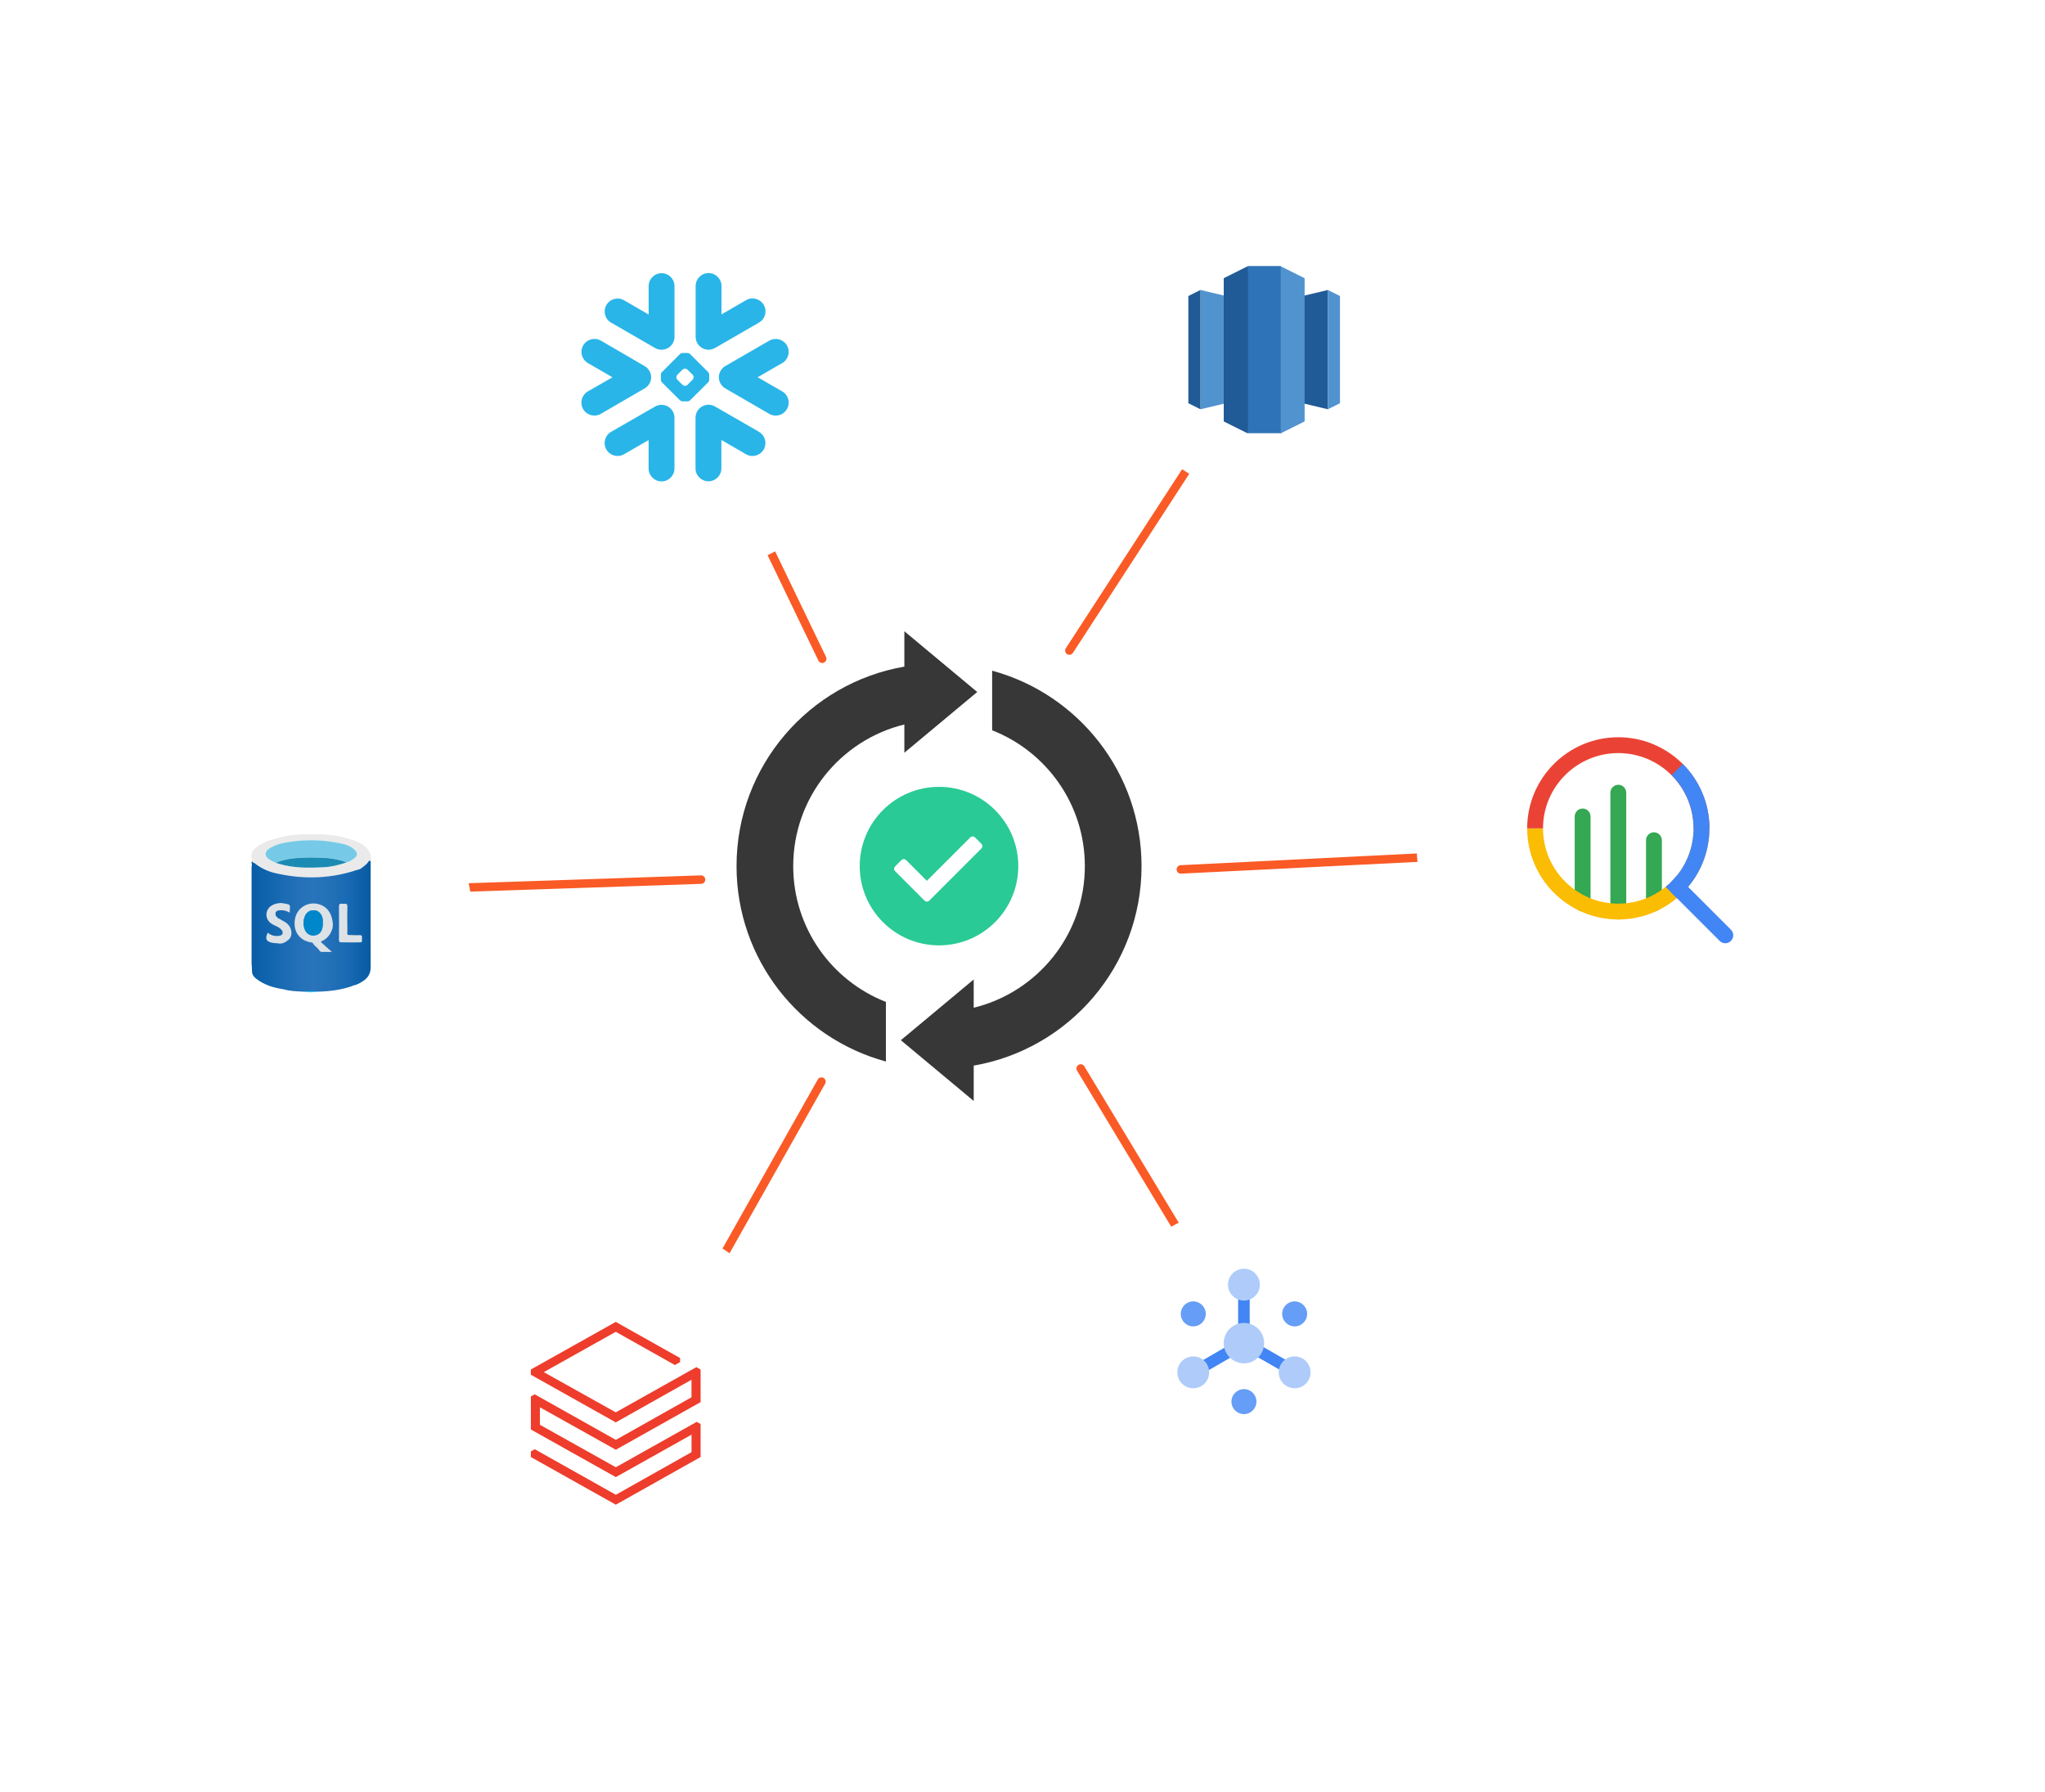 <?xml version="1.0" encoding="UTF-8"?><svg id="Layer_2" xmlns="http://www.w3.org/2000/svg" width="482.67" height="423" xmlns:xlink="http://www.w3.org/1999/xlink" viewBox="0 0 482.67 423"><defs><style>.cls-1,.cls-2{fill:none;}.cls-3{fill:#4285f4;}.cls-4{fill:#5193ce;}.cls-2{stroke:#fa5a25;stroke-linecap:round;stroke-linejoin:round;stroke-width:2px;}.cls-5{fill:#eaeaea;}.cls-6{fill:#29b5e8;}.cls-6,.cls-7{fill-rule:evenodd;}.cls-7{fill:#373737;}.cls-8{fill:#007fbf;}.cls-9{fill:#669df6;}.cls-10{fill:url(#linear-gradient);}.cls-11{stroke:#fff;stroke-miterlimit:10;stroke-width:1.01px;}.cls-11,.cls-12,.cls-13,.cls-14,.cls-15,.cls-16,.cls-17{fill:#fff;}.cls-18{fill:#0087cb;}.cls-19{fill:#34a853;}.cls-20{fill:#76cae7;}.cls-21{fill:#fbbc04;}.cls-22{fill:#ea4335;}.cls-23{fill:#2e73b7;}.cls-24{fill:#ee3d2c;}.cls-25{fill:#dde2e7;}.cls-26{fill:#205b97;}.cls-27{fill:#29ca95;}.cls-28{fill:#1c8bb4;}.cls-12{filter:url(#outer-glow-1);}.cls-13{filter:url(#outer-glow-6);}.cls-14{filter:url(#outer-glow-4);}.cls-15{filter:url(#outer-glow-5);}.cls-16{filter:url(#outer-glow-2);}.cls-17{filter:url(#outer-glow-3);}.cls-29{fill:#aecbfa;}.cls-30{fill:#07c2f1;}.cls-31{clip-path:url(#clippath);}</style><filter id="outer-glow-1" x="72.51" y="0" width="178" height="178" filterUnits="userSpaceOnUse"><feOffset dx="0" dy="0"/><feGaussianBlur result="blur" stdDeviation="14.18"/><feFlood flood-color="#000" flood-opacity=".2"/><feComposite in2="blur" operator="in"/><feComposite in="SourceGraphic"/></filter><filter id="outer-glow-2" x="232.6" y="16.09" width="132" height="133" filterUnits="userSpaceOnUse"><feOffset dx="0" dy="0"/><feGaussianBlur result="blur-2" stdDeviation="10.48"/><feFlood flood-color="#000" flood-opacity=".2"/><feComposite in2="blur-2" operator="in"/><feComposite in="SourceGraphic"/></filter><filter id="outer-glow-3" x="0" y="143.49" width="147" height="147" filterUnits="userSpaceOnUse"><feOffset dx="0" dy="0"/><feGaussianBlur result="blur-3" stdDeviation="11.68"/><feFlood flood-color="#000" flood-opacity=".2"/><feComposite in2="blur-3" operator="in"/><feComposite in="SourceGraphic"/></filter><linearGradient id="linear-gradient" x1="59.38" y1="218.63" x2="87.48" y2="218.63" gradientUnits="userSpaceOnUse"><stop offset="0" stop-color="#095ca2"/><stop offset=".07" stop-color="#0b61aa"/><stop offset=".36" stop-color="#2170b7"/><stop offset=".52" stop-color="#2974ba"/><stop offset=".64" stop-color="#2471b8"/><stop offset=".81" stop-color="#176ab3"/><stop offset=".99" stop-color="#095ca2"/></linearGradient><filter id="outer-glow-4" x="56.51" y="244" width="178" height="179" filterUnits="userSpaceOnUse"><feOffset dx="0" dy="0"/><feGaussianBlur result="blur-4" stdDeviation="14.18"/><feFlood flood-color="#000" flood-opacity=".2"/><feComposite in2="blur-4" operator="in"/><feComposite in="SourceGraphic"/></filter><filter id="outer-glow-5" x="229.13" y="254.62" width="127" height="126" filterUnits="userSpaceOnUse"><feOffset dx="0" dy="0"/><feGaussianBlur result="blur-5" stdDeviation="9.97"/><feFlood flood-color="#000" flood-opacity=".2"/><feComposite in2="blur-5" operator="in"/><feComposite in="SourceGraphic"/></filter><filter id="outer-glow-6" x="287.67" y="101.16" width="195" height="195" filterUnits="userSpaceOnUse"><feOffset dx="0" dy="0"/><feGaussianBlur result="blur-6" stdDeviation="15.46"/><feFlood flood-color="#000" flood-opacity=".2"/><feComposite in2="blur-6" operator="in"/><feComposite in="SourceGraphic"/></filter><clipPath id="clippath"><path class="cls-1" d="M381.96,217.05c-11.86,0-21.51-9.65-21.51-21.51s9.65-21.51,21.51-21.51,21.51,9.65,21.51,21.51-9.65,21.51-21.51,21.51ZM381.96,177.76c-9.8,0-17.77,7.97-17.77,17.77s7.97,17.77,17.77,17.77,17.77-7.97,17.77-17.77-7.97-17.77-17.77-17.77Z"/></clipPath></defs><g id="Layer_1-2"><path class="cls-7" d="M230.65,163.35l-8.6-7.17-8.6-7.17v8.35c-22.5,3.88-39.61,23.49-39.61,47.09,0,22.06,14.94,40.62,35.26,46.13v-14.07c-12.81-5.01-21.88-17.47-21.88-32.06,0-16.18,11.17-29.76,26.23-33.43v6.67l8.6-7.17,8.6-7.17Z"/><path class="cls-7" d="M234.17,158.32c20.31,5.51,35.26,24.07,35.26,46.13,0,23.6-17.11,43.21-39.61,47.09v8.35l-8.6-7.17-8.6-7.17,8.6-7.17,8.6-7.17v6.67c15.05-3.67,26.23-17.25,26.23-33.43,0-14.58-9.07-27.04-21.88-32.06v-14.07Z"/><circle class="cls-27" cx="221.63" cy="204.45" r="18.71"/><path class="cls-11" d="M229.37,198.03l-10.61,10.61-5.26-5.26c-.11-.11-.28-.11-.38,0l-1.51,1.52c-.07.07-.08.15-.08.19s.01.12.08.19l6.97,6.97c.11.11.28.11.38,0l12.32-12.32c.11-.11.11-.28,0-.38l-1.51-1.52c-.11-.1-.28-.11-.39,0Z"/><line class="cls-2" x1="278.71" y1="205.23" x2="403.39" y2="199.03"/><line class="cls-2" x1="193.88" y1="255.32" x2="152.23" y2="329.22"/><line class="cls-2" x1="298.9" y1="324.86" x2="255.07" y2="252.22"/><line class="cls-2" x1="165.46" y1="207.64" x2="80.67" y2="210.5"/><line class="cls-2" x1="194.06" y1="155.5" x2="157.23" y2="79.08"/><line class="cls-2" x1="298.61" y1="82.42" x2="252.4" y2="153.57"/><circle class="cls-12" cx="161.69" cy="89.07" r="46.27"/><path class="cls-6" d="M184.62,85.7l-5.79,3.35,5.79,3.34c1.46.84,1.97,2.71,1.12,4.18-.84,1.46-2.71,1.97-4.18,1.12l-10.37-6.01c-.67-.38-1.16-1.01-1.39-1.74-.1-.32-.15-.66-.13-.99,0-.24.04-.48.11-.71.21-.77.72-1.43,1.41-1.83l10.37-5.99c1.46-.84,3.33-.34,4.18,1.12.84,1.46.34,3.33-1.12,4.18v-.02ZM179.13,101.93l-10.37-5.98c-.53-.31-1.15-.45-1.77-.4-1.59.12-2.83,1.44-2.83,3.04v11.97c0,1.69,1.37,3.05,3.05,3.05,1.69,0,3.05-1.37,3.05-3.05v-6.71l5.82,3.38c1.46.84,3.33.34,4.17-1.13.84-1.46.34-3.33-1.13-4.17h-.01ZM167.17,90.22l-4.31,4.29c-.15.14-.34.22-.54.23h-1.27c-.2-.01-.39-.09-.54-.23l-4.31-4.29c-.13-.15-.21-.34-.22-.54v-1.27c0-.2.09-.39.22-.54l4.31-4.31c.15-.14.34-.22.54-.23h1.27c.2,0,.39.09.54.23l4.31,4.3c.13.15.21.34.22.54v1.27c0,.2-.09.4-.22.55ZM163.73,89.02c-.01-.2-.09-.39-.23-.55l-1.26-1.24c-.15-.14-.34-.22-.54-.23h-.05c-.2.01-.39.09-.54.23l-1.25,1.24c-.13.15-.21.35-.22.55v.05c0,.2.09.39.22.54l1.25,1.25c.15.13.34.21.54.23h.05c.2-.01.39-.09.54-.23l1.25-1.25c.14-.15.22-.34.23-.54v-.05ZM144.24,76.16l10.37,5.99c1.47.85,3.34.34,4.18-1.12.27-.46.41-.99.41-1.52v-11.97c0-1.69-1.37-3.05-3.05-3.05-1.69,0-3.05,1.37-3.05,3.05v6.71l-5.81-3.37c-1.46-.84-3.33-.34-4.17,1.13-.84,1.46-.34,3.33,1.13,4.17h0ZM167,82.54c.62.05,1.23-.09,1.77-.4l10.37-5.99c1.46-.84,1.97-2.71,1.13-4.17-.84-1.46-2.71-1.97-4.17-1.13l-5.81,3.37v-6.71c0-1.69-1.37-3.05-3.05-3.05-1.69,0-3.05,1.37-3.05,3.05v11.99c0,1.6,1.23,2.93,2.83,3.05ZM156.38,95.57c-.62-.05-1.23.09-1.77.4l-10.37,5.96c-1.46.84-1.97,2.71-1.13,4.17.84,1.46,2.71,1.97,4.17,1.13l5.81-3.35v6.71c0,1.69,1.37,3.05,3.05,3.05s3.05-1.37,3.05-3.05h0v-12c0-1.59-1.24-2.91-2.82-3.02ZM153.55,89.96c.1-.32.15-.66.14-.99,0-.24-.05-.48-.11-.71-.21-.77-.72-1.43-1.41-1.83l-10.34-6.02c-1.46-.84-3.33-.34-4.18,1.12s-.34,3.33,1.12,4.18l5.79,3.35-5.81,3.33c-1.46.85-1.96,2.72-1.12,4.18.85,1.46,2.72,1.96,4.18,1.12l10.35-6.01c.67-.38,1.17-1,1.39-1.74v.02Z"/><circle class="cls-16" cx="298.38" cy="82.57" r="34.2"/><path class="cls-26" d="M298.38,93.03l15.04,3.58v-28.16l-15.04,3.58v21Z"/><path class="cls-4" d="M313.41,68.45l2.86,1.43v25.3l-2.86,1.43v-28.16ZM298.38,93.03l-15.04,3.58v-28.16l15.04,3.58v21Z"/><path class="cls-26" d="M283.34,68.45l-2.86,1.43v25.3l2.86,1.43v-28.16Z"/><path class="cls-4" d="M302.19,102.34l5.73-2.86v-33.81l-5.73-2.86-1.75,18.78,1.75,20.76Z"/><path class="cls-26" d="M294.56,102.34l-5.73-2.86v-33.81l5.73-2.86,1.75,18.78-1.75,20.76Z"/><path class="cls-23" d="M294.56,62.8h7.72v39.46h-7.72v-39.46Z"/><circle class="cls-17" cx="73.44" cy="217.03" r="38.13"/><path class="cls-5" d="M64.78,206.06c-1.76-.44-3.36-1.22-4.77-2.37-.09-.44-.6-.63-.64-1.1-.27-1.16.31-1.92,1.15-2.6,1.65-1.33,3.61-1.81,5.61-2.32,2.4-.62,4.83-.75,7.26-.76,2.75-.02,5.53.11,8.2.89,1.69.49,3.44.95,4.81,2.23.86.8,1.4,2.25,1.08,3.32-.29-.4-.45-.06-.57.13-.42.63-1.09,1.02-1.64,1.48-.44.37-1.29.39-1.92.69-6.15,1.85-12.34,1.89-18.57.41ZM65.12,203.68c.22.07.45.14.67.21,3.5,1.06,7.09,1.02,10.68.82,1.82-.1,3.62-.54,5.36-1.16.67-.14,1.24-.51,1.77-.9.84-.63.85-1.32.08-2.06-1.3-1.25-3.05-1.46-4.68-1.75-3.99-.71-8-.64-11.99.14-1.15.23-2.25.61-3.27,1.2-1.42.83-1.39,2.05.05,2.86.43.24.89.43,1.33.65Z"/><path class="cls-10" d="M87.48,203.35c-.29-.4-.45-.06-.57.13-.42.63-1.09,1.02-1.64,1.48-.44.37-1.29.39-1.92.69-6.15,1.85-12.34,1.89-18.57.41-1.76-.44-3.36-1.22-4.77-2.37-.32.12-.25-.4-.54-.33-.12.17-.12.36-.04.55.06.1.07.19-.01.28-.02.2-.04.41-.04.61,0,7.55,0,15.09,0,22.64,0,.23.04.46.06.69.02.48.04.97.06,1.45.11.64.51,1.1,1,1.48,1.88,1.45,4.06,2.11,6.36,2.45,1.55.46,3.16.5,4.76.58,1.16-.07,2.32-.08,3.48,0,2.76-.08,5.48-.42,8.09-1.35.06-.03.11-.07.17-.1,0,0,0,0,0,0h0s0,0,0,0c0,0,0,0,0,0,.8-.12,1.48-.53,2.15-.93,1.26-.77,1.98-1.81,1.98-3.4-.04-8.33,0-16.65,0-24.98Z"/><path class="cls-30" d="M71.62,234.09c1.16-.07,2.32-.08,3.48,0-1.16.18-2.32.19-3.48,0Z"/><path class="cls-8" d="M83.19,232.75c.06-.04.12-.07.18-.11-.06.04-.12.07-.18.11Z"/><path class="cls-25" d="M75.75,222.38c.39.36.8.72,1.2,1.09.4.36.81.73,1.39,1.24-.93,0-1.64-.01-2.35,0-.31,0-.5-.17-.64-.39-.41-.65-1.15-1-1.51-1.69-.09-.17-.29-.15-.47-.18-2.86-.47-4.37-2.88-3.68-5.83.6-2.52,3.3-3.99,5.83-3.09,2,.71,2.8,2.36,3.03,4.33.19,1.64-.87,3.44-2.34,4.19-.15.08-.35.07-.46.31ZM76.18,217.86c0-.23.01-.47,0-.7-.07-1.11-.83-2.11-1.73-2.24-1.26-.19-2.21.4-2.6,1.66-.3.97-.27,1.96.12,2.91.44,1.07,1.43,1.54,2.56,1.27,1.14-.27,1.72-1.27,1.65-2.89Z"/><path class="cls-25" d="M65.46,222.67c-.35-.03-.7-.03-1.04-.09-1.6-.28-1.94-.99-1.21-2.42.79.7,1.72.89,2.73.74.84-.13,1.04-.79.47-1.45-.64-.73-1.61-.91-2.38-1.44-1.55-1.07-1.53-3.22.06-4.23.69-.44,1.45-.59,2.25-.62.14.02.29.02.43.05,1.96.37,1.7.14,1.6,2.21-.77-.44-1.57-.63-2.42-.54-.81.08-1.08.5-.84,1.27.04.16.1.29.3.25,0,0,0,.05,0,.05.08.3.31.39.57.44.62.43,1.33.68,1.89,1.21,1.03.97,1.3,2.75.3,3.67-.68.62-1.6,1.19-2.7.89Z"/><path class="cls-25" d="M82.12,220.7c.92.02,1.85.09,2.77.05.7-.03.56.42.53.79-.03.36.27.94-.52.91-.58-.02-1.15.01-1.73.02-.85-.01-1.69-.04-2.54-.03-.43,0-.63-.07-.63-.57.02-2.63.04-5.26,0-7.89-.01-.88.56-.62,1-.63.46-.02,1.01-.19.99.66-.05,1.96-.02,3.92,0,5.87,0,.27-.15.59.14.81Z"/><path class="cls-8" d="M83.03,206.19s.02.06.02.06c-.02.02-.05.02-.07.03,0-.02-.02-.06-.02-.06.02-.02.05-.02.07-.03Z"/><path class="cls-20" d="M65.12,203.68c-.44-.21-.9-.41-1.33-.65-1.45-.8-1.47-2.03-.05-2.86,1.02-.6,2.12-.98,3.27-1.2,3.99-.78,8-.85,11.99-.14,1.62.29,3.37.5,4.68,1.75.77.73.76,1.42-.08,2.06-.53.4-1.1.76-1.77.9-1.73-.65-3.53-.97-5.36-1.06-1.92-.09-3.85-.1-5.77,0-1.9.11-3.8.38-5.57,1.19Z"/><path class="cls-28" d="M65.12,203.68c1.77-.81,3.67-1.08,5.57-1.19,1.92-.11,3.85-.09,5.77,0,1.83.09,3.63.41,5.36,1.06-1.73.62-3.53,1.06-5.36,1.16-3.59.19-7.18.24-10.68-.82-.22-.07-.45-.14-.67-.21Z"/><path class="cls-18" d="M76.18,217.86c.06,1.62-.52,2.62-1.65,2.89-1.13.27-2.12-.2-2.56-1.27-.39-.94-.43-1.93-.12-2.91.39-1.26,1.34-1.85,2.6-1.66.9.13,1.67,1.13,1.73,2.24.01.23,0,.47,0,.7Z"/><circle class="cls-14" cx="145.46" cy="333.61" r="46.27"/><path class="cls-24" d="M163.22,329.83l-17.87,10.06-19.13-10.75-.92.5v7.8l20.05,11.24,17.87-10.02v4.13l-17.87,10.06-19.13-10.75-.92.5v1.34l20.05,11.25,20.01-11.25v-7.8l-.92-.5-19.09,10.71-17.91-10.02v-4.13l17.91,10.02,20.01-11.24v-7.69l-1-.57-19.02,10.67-16.99-9.49,16.99-9.52,13.95,7.84,1.23-.69v-.96l-15.18-8.53-20.05,11.24v1.23l20.05,11.25,17.87-10.06v4.13Z"/><circle class="cls-15" cx="292.57" cy="317.84" r="32.54"/><circle class="cls-9" cx="305.57" cy="310.15" r="2.95"/><circle class="cls-9" cx="281.64" cy="310.15" r="2.95"/><circle class="cls-9" cx="293.6" cy="330.86" r="2.95"/><rect class="cls-3" x="298.31" y="313.47" width="2.74" height="13.85" transform="translate(-127.43 420.57) rotate(-60.11)"/><rect class="cls-3" x="280.72" y="319.15" width="13.8" height="2.73" transform="translate(-121.73 186.75) rotate(-30)"/><rect class="cls-3" x="292.23" y="303.25" width="2.73" height="13.8"/><circle class="cls-29" cx="293.6" cy="317.05" r="4.77"/><circle class="cls-29" cx="281.64" cy="323.95" r="3.76"/><circle class="cls-29" cx="305.57" cy="323.95" r="3.76"/><circle class="cls-29" cx="293.6" cy="303.25" r="3.76"/><circle class="cls-13" cx="384.76" cy="198.34" r="50.45"/><path class="cls-19" d="M390.37,215.16c-1.03,0-1.87-.84-1.87-1.87v-14.95c0-1.03.84-1.87,1.87-1.87s1.87.84,1.87,1.87v14.95c0,1.03-.84,1.87-1.87,1.87Z"/><path class="cls-19" d="M373.54,215.16c-1.03,0-1.87-.84-1.87-1.87v-20.56c0-1.03.84-1.87,1.87-1.87s1.87.84,1.87,1.87v20.56c0,1.03-.84,1.87-1.87,1.87Z"/><path class="cls-19" d="M381.96,217.05c-1.03,0-1.87-.84-1.87-1.87v-28.06c0-1.03.84-1.87,1.87-1.87s1.87.84,1.87,1.87v28.06c0,1.03-.84,1.87-1.87,1.87Z"/><path class="cls-21" d="M381.96,217.05c-11.86,0-21.51-9.65-21.51-21.51h3.74c0,9.8,7.97,17.77,17.77,17.77s17.77-7.97,17.77-17.77h3.74c0,11.86-9.65,21.51-21.51,21.51Z"/><path class="cls-22" d="M403.47,195.54h-3.74c0-9.8-7.97-17.77-17.77-17.77s-17.77,7.97-17.77,17.77h-3.74c0-11.86,9.65-21.51,21.51-21.51s21.51,9.65,21.51,21.51Z"/><path class="cls-3" d="M407.21,222.66c-.48,0-.96-.18-1.32-.55l-11.36-11.36c-.73-.73-.73-1.91,0-2.65s1.91-.73,2.65,0l11.36,11.36c.73.73.73,1.91,0,2.65-.37.37-.84.55-1.32.55h0Z"/><path class="cls-3" d="M397.17,210.75l-2.65-2.65c6.93-6.93,6.93-18.2,0-25.13l2.65-2.65c4.06,4.06,6.3,9.47,6.3,15.21s-2.24,11.15-6.3,15.21h0Z"/><g class="cls-31"><path class="cls-3" d="M407.21,222.66c-.48,0-.96-.18-1.32-.55l-16.84-16.84c-.73-.73-.73-1.91,0-2.65.73-.73,1.91-.73,2.65,0l16.84,16.84c.73.73.73,1.91,0,2.65-.37.37-.84.55-1.32.55h0Z"/></g></g></svg>